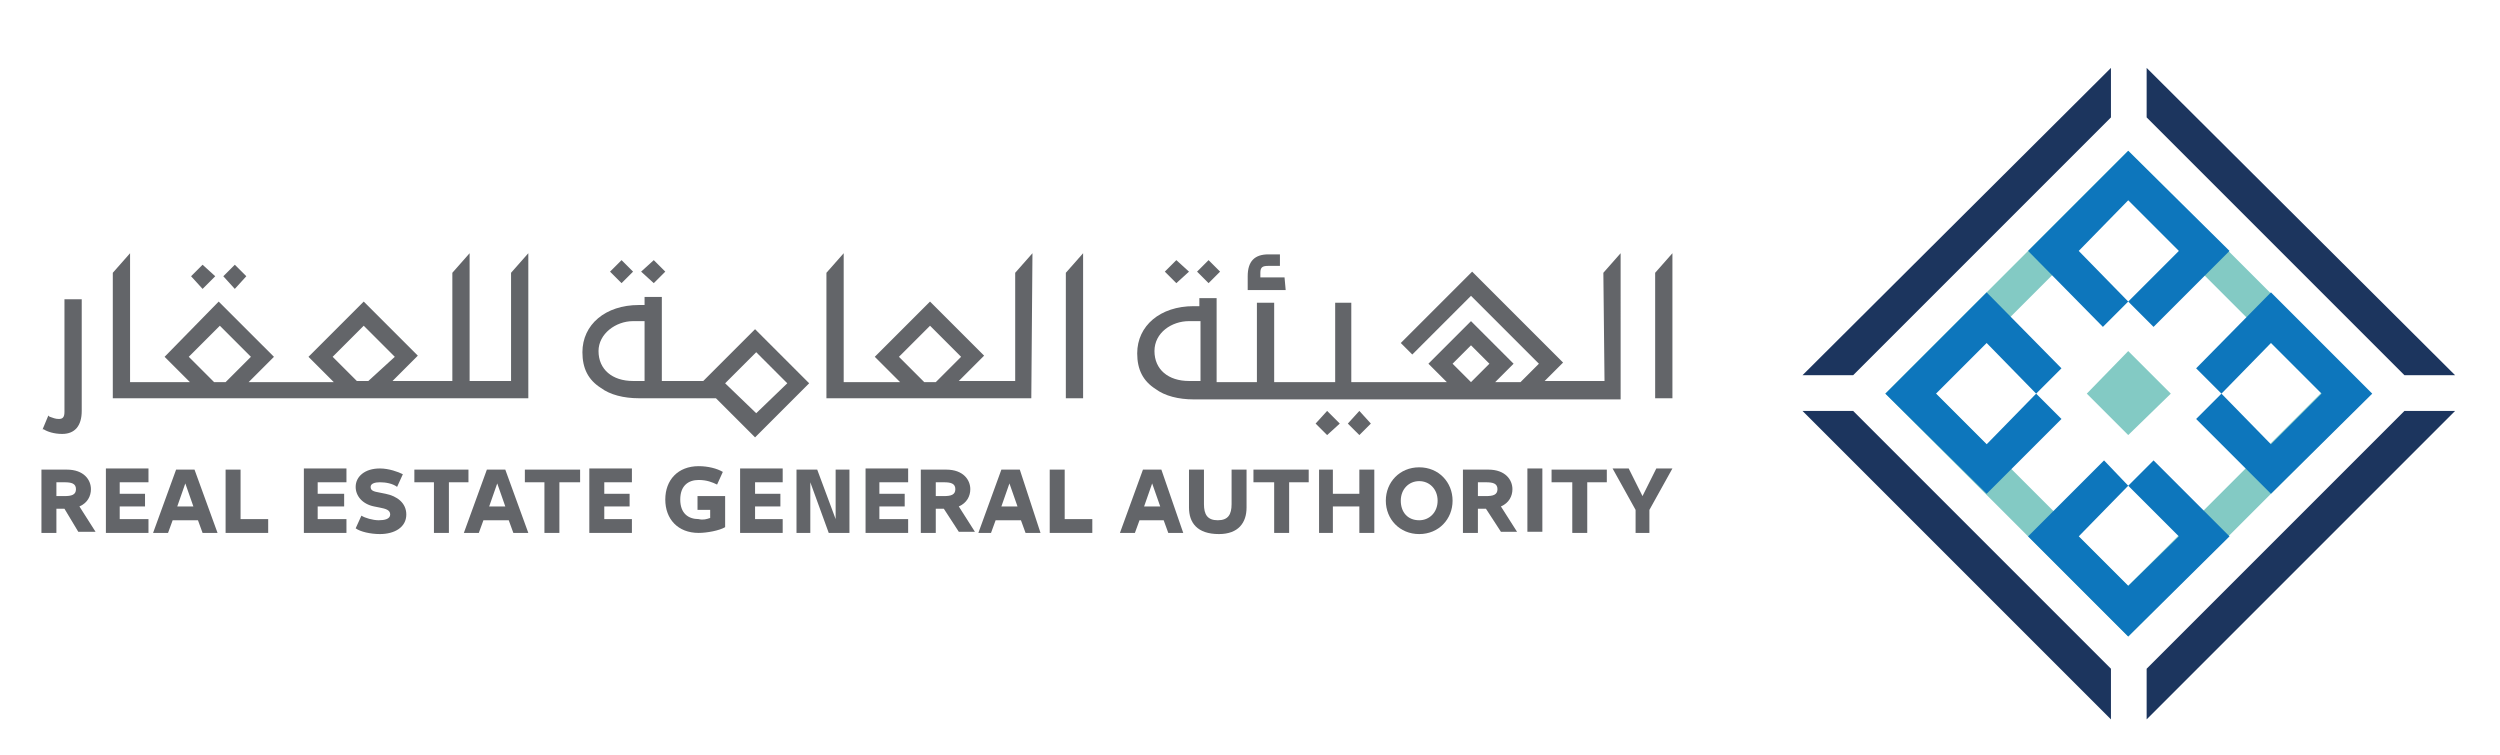 <?xml version="1.0" encoding="utf-8"?>
<!-- Generator: Adobe Illustrator 27.1.1, SVG Export Plug-In . SVG Version: 6.00 Build 0)  -->
<svg version="1.1" id="Layer_1" xmlns="http://www.w3.org/2000/svg" xmlns:xlink="http://www.w3.org/1999/xlink" x="0px" y="0px"
	 width="217.2px" height="65.6px" viewBox="0 0 217.2 65.6" style="enable-background:new 0 0 217.2 65.6;" xml:space="preserve">
<style type="text/css">
	.st0{fill:#83CAC4;}
	.st1{fill:#0D76BC;}
	.st2{fill:#1C355E;}
	.st3{fill:#636569;}
</style>
<path class="st0" d="M184.9,50.9l-16.8-16.8l16.8-16.8l16.8,16.8L184.9,50.9z M184.9,13.1l-21.1,21.1l21.1,21.1l21.1-21.1
	L184.9,13.1L184.9,13.1z"/>
<polygon class="st1" points="197.3,25.4 190.8,32 193,34.2 197.3,29.8 201.7,34.2 197.3,38.6 193,34.2 190.8,36.4 197.3,42.9 
	206.1,34.2 "/>
<polygon class="st1" points="176.2,21.8 182.7,28.4 184.9,26.2 180.6,21.8 184.9,17.4 189.3,21.8 184.9,26.2 187.1,28.4 193.7,21.8 
	184.9,13.1 "/>
<polygon class="st1" points="172.6,42.9 179.1,36.4 176.9,34.2 172.6,38.6 168.2,34.2 172.6,29.8 176.9,34.2 179.1,32 172.6,25.4 
	163.8,34.2 "/>
<polygon class="st1" points="193.7,46.6 187.1,40 184.9,42.2 189.3,46.6 184.9,50.9 180.6,46.6 184.9,42.2 182.8,40 176.2,46.6 
	184.9,55.3 "/>
<polygon class="st0" points="184.9,37.8 181.3,34.2 184.9,30.5 188.6,34.2 "/>
<polygon class="st2" points="208.9,32.6 213.3,32.6 186.5,5.9 186.5,10.2 "/>
<polygon class="st2" points="186.5,58.1 186.5,62.5 213.3,35.7 208.9,35.7 "/>
<polygon class="st2" points="183.4,58.1 161,35.7 156.6,35.7 183.4,62.5 "/>
<polygon class="st2" points="183.4,10.2 183.4,5.9 156.6,32.6 161,32.6 "/>
<path class="st3" d="M4.9,41.9v1.2h0.7c0.6,0,1-0.1,1-0.6c0-0.5-0.4-0.6-1-0.6C5.6,41.9,4.9,41.9,4.9,41.9z M5.6,44.2H4.9v2.1H3.6
	v-5.5h2.2c1.5,0,2.1,0.9,2.1,1.7c0,0.6-0.3,1.2-1,1.5l1.4,2.2H6.8L5.6,44.2L5.6,44.2z"/>
<polygon class="st3" points="9.2,40.7 12.9,40.7 12.9,41.9 10.4,41.9 10.4,42.9 12.6,42.9 12.6,44 10.4,44 10.4,45.1 12.9,45.1 
	12.9,46.3 9.2,46.3 "/>
<path class="st3" d="M15.4,44h1.4l-0.7-2L15.4,44L15.4,44z M18.9,46.3h-1.3l-0.4-1.1h-2.2l-0.4,1.1h-1.3l2-5.5h1.6L18.9,46.3
	L18.9,46.3z"/>
<polygon class="st3" points="20.9,45.1 23.3,45.1 23.3,46.3 19.6,46.3 19.6,40.8 20.9,40.8 "/>
<polygon class="st3" points="26.4,40.7 30.1,40.7 30.1,41.9 27.6,41.9 27.6,42.9 29.9,42.9 29.9,44 27.6,44 27.6,45.1 30.1,45.1 
	30.1,46.3 26.4,46.3 "/>
<path class="st3" d="M32.9,45.2c0.5,0,1-0.1,1-0.5c0-0.4-0.4-0.5-0.9-0.6l-0.5-0.1c-1-0.2-1.6-0.9-1.6-1.7c0-0.9,0.8-1.6,2.1-1.6
	c0.8,0,1.6,0.3,2,0.5l-0.5,1.1c-0.4-0.3-1-0.4-1.5-0.4c-0.4,0-0.8,0.1-0.8,0.4c0,0.3,0.2,0.4,0.8,0.5l0.5,0.1c1,0.2,1.8,0.8,1.8,1.8
	c0,1.1-1,1.7-2.3,1.7c-0.8,0-1.7-0.2-2.1-0.5l0.5-1.1C31.7,45,32.4,45.2,32.9,45.2"/>
<polygon class="st3" points="37.7,41.9 36,41.9 36,40.8 40.7,40.8 40.7,41.9 39,41.9 39,46.3 37.7,46.3 "/>
<path class="st3" d="M42.5,44h1.4l-0.7-2L42.5,44L42.5,44z M45.9,46.3h-1.3l-0.4-1.1h-2.2l-0.4,1.1h-1.3l2-5.5h1.6L45.9,46.3
	L45.9,46.3z"/>
<polygon class="st3" points="47.3,41.9 45.6,41.9 45.6,40.8 50.4,40.8 50.4,41.9 48.6,41.9 48.6,46.3 47.3,46.3 "/>
<polygon class="st3" points="51.2,40.7 54.9,40.7 54.9,41.9 52.5,41.9 52.5,42.9 54.7,42.9 54.7,44 52.5,44 52.5,45.1 54.9,45.1 
	54.9,46.3 51.2,46.3 "/>
<path class="st3" d="M61.7,45v-0.7h-1.1v-1.2H63v2.7c-0.5,0.3-1.6,0.5-2.3,0.5c-1.8,0-2.9-1.2-2.9-2.9s1.1-2.9,2.9-2.9
	c0.8,0,1.6,0.2,2.1,0.5l-0.5,1.1c-0.4-0.2-0.9-0.4-1.6-0.4c-0.9,0-1.6,0.5-1.6,1.7s0.7,1.7,1.6,1.7C61.1,45.2,61.4,45.1,61.7,45"/>
<polygon class="st3" points="64.3,40.7 68,40.7 68,41.9 65.6,41.9 65.6,42.9 67.8,42.9 67.8,44 65.6,44 65.6,45.1 68,45.1 68,46.3 
	64.3,46.3 "/>
<polygon class="st3" points="70.4,41.9 70.4,46.3 69.2,46.3 69.2,40.8 71,40.8 72.6,45.1 72.6,40.8 73.8,40.8 73.8,46.3 72,46.3 "/>
<polygon class="st3" points="75.2,40.7 78.9,40.7 78.9,41.9 76.4,41.9 76.4,42.9 78.6,42.9 78.6,44 76.4,44 76.4,45.1 78.9,45.1 
	78.9,46.3 75.2,46.3 "/>
<path class="st3" d="M81.3,41.9v1.2H82c0.6,0,1-0.1,1-0.6c0-0.5-0.4-0.6-1-0.6H81.3z M82,44.2h-0.7v2.1H80v-5.5h2.2
	c1.5,0,2.1,0.9,2.1,1.7c0,0.6-0.3,1.2-1,1.5l1.4,2.2h-1.4L82,44.2L82,44.2z"/>
<path class="st3" d="M87,44h1.4l-0.7-2L87,44L87,44z M90.4,46.3h-1.3l-0.4-1.1h-2.2l-0.4,1.1H85l2-5.5h1.6L90.4,46.3L90.4,46.3z"/>
<polygon class="st3" points="92.5,45.1 94.9,45.1 94.9,46.3 91.2,46.3 91.2,40.8 92.5,40.8 "/>
<path class="st3" d="M99.4,44h1.4l-0.7-2L99.4,44L99.4,44z M102.8,46.3h-1.3l-0.4-1.1H99l-0.4,1.1h-1.3l2-5.5h1.6L102.8,46.3
	L102.8,46.3z"/>
<path class="st3" d="M103.3,44.1v-3.3h1.3v3c0,0.9,0.3,1.4,1.2,1.4s1.2-0.5,1.2-1.4v-3h1.3v3.3c0,1.3-0.7,2.3-2.4,2.3
	C104,46.4,103.3,45.4,103.3,44.1"/>
<polygon class="st3" points="110.7,41.9 108.9,41.9 108.9,40.8 113.7,40.8 113.7,41.9 112,41.9 112,46.3 110.7,46.3 "/>
<polygon class="st3" points="114.6,46.3 114.6,40.8 115.8,40.8 115.8,42.9 118.1,42.9 118.1,40.8 119.4,40.8 119.4,46.3 118.1,46.3 
	118.1,44 115.8,44 115.8,46.3 "/>
<path class="st3" d="M123.3,41.8c-0.9,0-1.6,0.7-1.6,1.7s0.6,1.7,1.6,1.7c0.9,0,1.6-0.7,1.6-1.7S124.2,41.8,123.3,41.8 M123.3,46.4
	c-1.7,0-2.9-1.3-2.9-2.9c0-1.6,1.2-2.9,2.9-2.9c1.7,0,2.9,1.3,2.9,2.9S125,46.4,123.3,46.4"/>
<path class="st3" d="M128.4,41.9v1.2h0.7c0.6,0,1-0.1,1-0.6c0-0.5-0.4-0.6-1-0.6H128.4z M129.1,44.2h-0.7v2.1h-1.3v-5.5h2.2
	c1.5,0,2.1,0.9,2.1,1.7c0,0.6-0.3,1.2-1,1.5l1.4,2.2h-1.4L129.1,44.2L129.1,44.2z"/>
<rect x="132.7" y="40.7" class="st3" width="1.3" height="5.5"/>
<polygon class="st3" points="136.6,41.9 134.8,41.9 134.8,40.8 139.6,40.8 139.6,41.9 137.9,41.9 137.9,46.3 136.6,46.3 "/>
<polygon class="st3" points="143.9,40.7 145.3,40.7 143.3,44.3 143.3,46.3 142.1,46.3 142.1,44.3 140.1,40.7 141.5,40.7 142.7,43.1 
	"/>
<path class="st3" d="M5.6,35.8c0,0.5-0.2,0.6-0.5,0.6c-0.3,0-0.5-0.1-0.8-0.2l-0.1-0.1l-0.5,1.2l0.1,0c0.3,0.2,0.9,0.4,1.6,0.4
	c1.1,0,1.7-0.7,1.7-2v-9.7H5.6V35.8z"/>
<path class="st3" d="M16.4,31l2.7-2.7l2.7,2.7l-2.2,2.2h-1C18.5,33.1,16.4,31,16.4,31z M28.9,31l2.7-2.7l2.7,2.7L32,33.1h-1L28.9,31
	L28.9,31z M44.4,33.1h-3.6V22l-1.5,1.7v9.4h-5.2l2.2-2.2l-4.7-4.7L26.8,31l2.2,2.2h-7.4l2.2-2.2L19,26.2L14.3,31l2.2,2.2h-5.2V22
	l-1.5,1.7v10.9h36.1V22l-1.5,1.7L44.4,33.1L44.4,33.1z"/>
<polygon class="st3" points="18.7,24 17.6,23 16.6,24 17.6,25.1 "/>
<polygon class="st3" points="21.4,24 20.4,23 19.4,24 20.4,25.1 "/>
<path class="st3" d="M78.1,31l2.7-2.7l2.7,2.7l-2.2,2.2h-1L78.1,31z M89.7,22l-1.5,1.7v9.4h-4.9l2.2-2.2l-4.7-4.7L76,31l2.2,2.2
	h-4.9V22l-1.5,1.7v10.9h17.8L89.7,22L89.7,22z M92.6,34.6h1.5V22l-1.5,1.7V34.6z"/>
<path class="st3" d="M65.7,35.9L63,33.3l2.7-2.7l2.7,2.7L65.7,35.9L65.7,35.9z M56,33.1h-1c-1.8,0-3-1-3-2.6c0-1.5,1.5-2.6,3-2.6h1
	V33.1L56,33.1z M61.1,33.1h-3.6v-7.3H56v0.7h-0.5c-2.9,0-4.9,1.7-4.9,4.1c0,1.4,0.5,2.4,1.6,3.1c0.8,0.6,2,0.9,3.3,0.9h6.7l3.4,3.4
	l4.7-4.7l-4.7-4.7L61.1,33.1L61.1,33.1z"/>
<polygon class="st3" points="55,23.6 54,22.6 53,23.6 54,24.6 "/>
<polygon class="st3" points="57.8,23.6 56.8,22.6 55.7,23.6 56.8,24.6 "/>
<polygon class="st3" points="143.8,23.7 143.8,34.6 145.3,34.6 145.3,22 "/>
<path class="st3" d="M126.2,31.6l1.6-1.6l1.6,1.6l-1.6,1.6h0L126.2,31.6z M104.3,33.1h-1c-1.8,0-3-1-3-2.6s1.5-2.6,3-2.6h1V33.1z
	 M139.4,33.1h-5.2l1.6-1.6l-7.9-7.9l-6.2,6.2l1,1l5.1-5.1l5.9,5.9l-1.6,1.6h-2.2l1.6-1.6l-3.7-3.7l-3.7,3.7l1.6,1.6h-8.3v-6.9H116
	v6.9h-5.3v-6.9h-1.5v6.9h-3.5v-7.3h-1.5v0.7h-0.5c-2.9,0-4.9,1.7-4.9,4.1c0,1.4,0.5,2.4,1.6,3.1c0.8,0.6,2,0.9,3.3,0.9h37.1V22
	l-1.5,1.7L139.4,33.1L139.4,33.1z"/>
<polygon class="st3" points="114.3,36.8 115.3,37.8 116.4,36.8 115.3,35.7 "/>
<polygon class="st3" points="117.1,36.8 118.1,37.8 119.1,36.8 118.1,35.7 "/>
<path class="st3" d="M111.6,24.1h-2.1v-0.4c0-0.5,0.2-0.6,0.7-0.6h1v-1h-1c-1.2,0-1.8,0.6-1.8,1.9v1.2h3.3L111.6,24.1L111.6,24.1z"
	/>
<polygon class="st3" points="103.3,23.6 102.2,22.6 101.2,23.6 102.2,24.6 "/>
<polygon class="st3" points="106,23.6 105,22.6 104,23.6 105,24.6 "/>
</svg>
